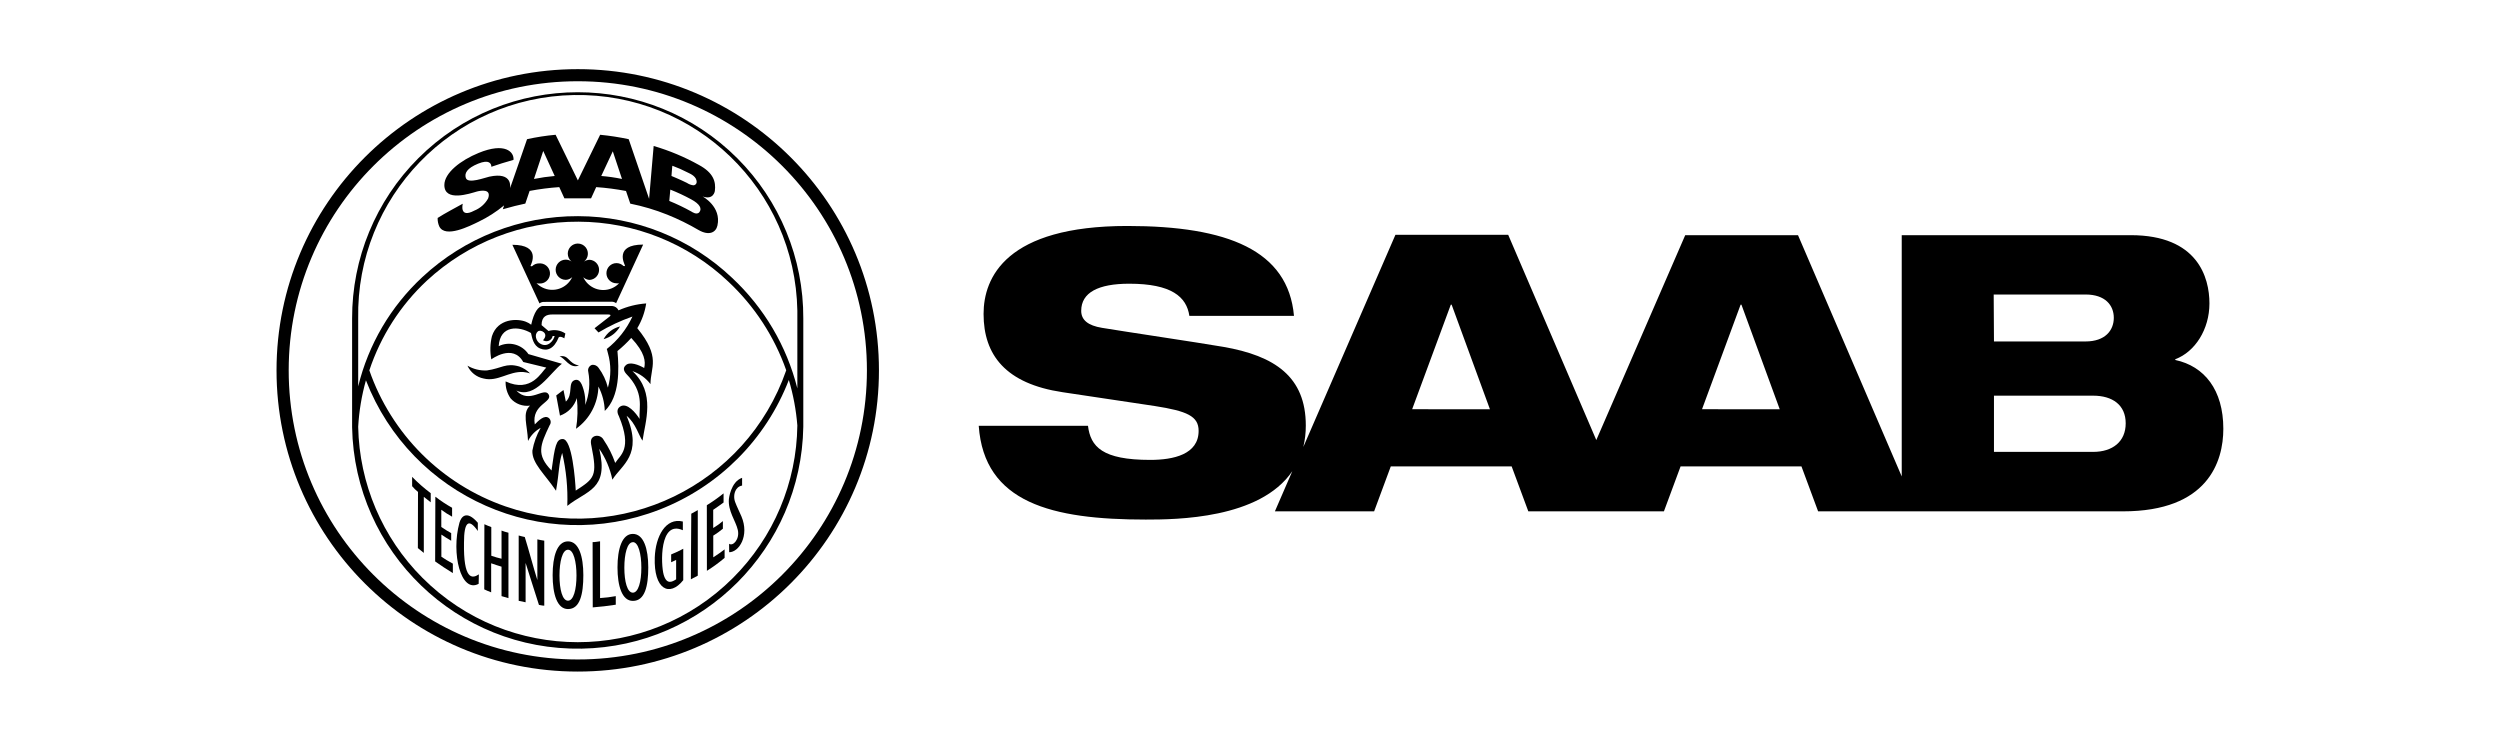 <?xml version="1.0" encoding="UTF-8"?>
<svg id="Layer_1" data-name="Layer 1" xmlns="http://www.w3.org/2000/svg" version="1.1" viewBox="0 0 361.54 107.11">
  <defs>
    <style>
      .cls-1 {
        fill: #000;
        stroke-width: 0px;
      }
    </style>
  </defs>
  <path class="cls-1" d="M76.22,20.13c1.361-.302,2.741-.516,4.13-.64l3.22,6.6,3.22-6.6c1.388.135,2.767.348,4.13.64l2.95,8.62.66-7.64c2.268.665,4.455,1.581,6.52,2.73,2.14,1.15,2.5,2.44,2.33,3.78,0,0-.18,1.36-1.78.79,0,0,2.77,1.47,2.15,4.22-.23,1-1.21,1.49-2.7.65-1.462-.859-2.986-1.608-4.56-2.24-1.728-.691-3.515-1.223-5.34-1.59l-.62-1.83c-1.424-.272-2.864-.459-4.31-.56l-.74,1.62h-3.86l-.74-1.62c-1.44.098-2.872.282-4.29.55l-.62,1.83c-1,.21-2,.46-3.25.82l.18-.56c-1.126.933-2.362,1.726-3.68,2.36-1.29.63-4.83,2.42-5.69.69-.173-.386-.255-.807-.24-1.23,1.05-.68,2.56-1.46,3.63-2.06,0,0-.54,2.18,1.67,1,.848-.341,1.554-.962,2-1.76.51-1.43-1.05-1.15-1.63-1-1,.29-4.69,1.55-4.7-.94,0-1.77,2.38-3.59,4.95-4.64,3.83-1.58,5.16-.14,5.05,1-1.55.44-1.88.56-3.2,1,0-.45-.3-1.11-1.92-.45s-2,1.4-1.77,2.07c.29.9,2.77-.06,3.39-.19,3.47-.75,3,1.6,3,1.66s2.46-7.08,2.46-7.08ZM77.22,25.88c.991-.198,1.993-.342,3-.43l-1.66-3.62-1.34,4.05ZM96.79,29.06c1.1.449,2.171.963,3.21,1.54,0,0,.77.57,1.15.07s.08-1.16-1.21-1.85c-.971-.527-1.972-.995-3-1.4l-.15,1.64ZM97.11,25.45s1.33.55,2.23,1c.278.188.597.308.93.35.225-.004.419-.16.47-.38.1-.88-.9-1.28-1.24-1.45-1-.49-1.28-.63-2.26-1-.02-.09-.13,1.43-.13,1.43v.05ZM86.95,25.45c1.008.079,2.01.223,3,.43l-1.33-4-1.67,3.57Z"/>
  <path class="cls-1" d="M89.67,47.21c-.517.905-1.373,1.568-2.38,1.84.494-.925,1.36-1.595,2.38-1.84Z"/>
  <path class="cls-1" d="M60.45,71.14c-.31-.248-.595-.526-.85-.83v-1.35c.834.856,1.733,1.645,2.69,2.36v1.32c-.33-.25-.66-.53-1-.79v8.11l-.86-.7.02-8.12Z"/>
  <path class="cls-1" d="M62.96,71.83c.766.593,1.575,1.128,2.42,1.6v1.29c-.542-.297-1.063-.631-1.56-1v2.49c.57.38,1,.66,1.43.89v1.1c-.48-.29-.88-.51-1.42-.89v3.2c.53.36.92.6,1.66,1v1.37c-1.27-.8-1.43-.9-2.56-1.69l.03-9.36Z"/>
  <path class="cls-1" d="M69.22,84.43c-2.57,1.4-4-4.4-2.78-8.83.24-.84,1-1.92,2.66,0v1.19c-1.32-1.9-2-1.33-2,1.68-.09,5.34,1.14,5.27,2.15,4.59l-.03,1.37Z"/>
  <path class="cls-1" d="M70.05,75.81c.36.16.51.23,1,.42v4.14c.485.17.979.314,1.48.43v-4.07c.325.127.66.231,1,.31v9.46l-1-.29v-4.26c-.5-.15-1-.31-1.5-.49v4.2c-.34-.127-.674-.27-1-.43l.02-9.42Z"/>
  <path class="cls-1" d="M85.7,78.4c.38,0,.67-.07,1.08-.12v8.21c.762-.046,1.52-.139,2.27-.28v1.24c-1.1.17-2.25.31-3.33.39l-.02-9.44Z"/>
  <path class="cls-1" d="M99.97,74.29l.94-.52v9.48l-1,.53.06-9.49Z"/>
  <path class="cls-1" d="M102.22,73.06c.841-.519,1.65-1.09,2.42-1.71v1.32c-.5.38-1,.71-1.5,1.06v2.63c.493-.295.961-.629,1.4-1v1.1c-.438.367-.902.702-1.39,1v3.14c.64-.41,1.11-.75,1.64-1.15v1.23c-.808.683-1.663,1.308-2.56,1.87l-.01-9.49Z"/>
  <path class="cls-1" d="M105.44,78.64c.58.4,1.56-.68,1.26-2s-1.44-2.71-1.29-4.47c0,0,.25-2.49,1.91-3.07v1.12c-1.1.2-1.14,1.45-1.14,1.5-.016.296.028.592.13.87.25.68.63,1.42.91,2.08,1.2,2.82-.37,5.2-1.77,5.19l-.01-1.22Z"/>
  <path class="cls-1" d="M84.36,83.18c0,2.71-.47,4.91-2.22,4.9-1.58,0-2.22-2.19-2.22-4.9s.64-4.89,2.22-4.89,2.22,2.19,2.22,4.89ZM82.14,79.5c-.81,0-1.23,1.72-1.23,3.73s.42,3.64,1.23,3.64,1.23-1.63,1.23-3.64-.43-3.74-1.23-3.73Z"/>
  <path class="cls-1" d="M314.58,52.06v-.11c2.86-1.07,4.94-4.32,4.94-8.07s-1.69-9.87-11.38-9.87h-33.12v34.89l-15-34.89h-16.31l-12.86,29.63-12.74-29.68h-16.31l-13.32,30.68c.243-1.015.364-2.056.36-3.1,0-7.06-4.49-10.09-11.94-11.38-3.92-.67-14.18-2.19-17.54-2.75-2-.33-3-1.12-3-2.46,0-2.64,2.46-3.92,6.95-3.92,6.11,0,8.29,1.9,8.69,4.65h15.13c-.84-9.47-9.59-13-24.1-13-17.54,0-20.79,7.45-20.79,12.72,0,5.94,3.19,10.09,11.43,11.32l13.34,2c4.65.73,6.33,1.46,6.33,3.59,0,3.41-3.64,4.2-7,4.2-6.94,0-8.63-1.91-9-4.93h-15.8c.78,11.15,10.59,13.56,24.15,13.56,4.39,0,16.51-.08,21.2-7l-2.52,5.81h14.35l2.41-6.5h17.48l2.41,6.5h19.61l2.41-6.5h17.48l2.41,6.5h44.09c12.27,0,14.51-7.18,14.51-11.94,0-5.63-2.74-9.05-6.95-9.95ZM204.22,59.18l5.59-15.12h.12l5.54,15.13-11.25-.01ZM246.14,59.18l5.58-15.12h.12l5.54,15.13-11.24-.01ZM288.32,42.59h13.28c2.86,0,4.09,1.57,4.09,3.37s-1.23,3.42-4.09,3.42h-13.24l-.04-6.79ZM302.66,65.35h-14.3v-8.13h14.34c2.81,0,4.71,1.35,4.71,4s-1.9,4.13-4.71,4.13h-.04Z"/>
  <path class="cls-1" d="M83.55,10c-24.058,0-43.56,19.503-43.56,43.56s19.503,43.56,43.56,43.56,43.56-19.503,43.56-43.56h0c.005-24.052-19.488-43.554-43.54-43.56h-.02ZM83.55,95.37c-23.091-.005-41.806-18.729-41.8-41.82.005-23.091,18.729-41.806,41.82-41.8,23.087.005,41.8,18.723,41.8,41.81s-18.719,41.81-41.81,41.81h-.01Z"/>
  <path class="cls-1" d="M106.63,22.89c-12.752-12.741-33.419-12.732-46.16.02-6.135,6.14-9.571,14.471-9.55,23.15v15.72h0c.332,18.018,15.207,32.356,33.225,32.024,17.574-.323,31.734-14.509,32.025-32.084v-15.66c.039-8.687-3.396-17.029-9.54-23.17ZM106.01,83.57c-12.404,12.402-32.513,12.4-44.915-.004-5.806-5.807-9.137-13.636-9.295-21.846.128-2.274.504-4.527,1.12-6.72,6.55,16.884,25.546,25.261,42.429,18.711,8.606-3.338,15.406-10.15,18.73-18.761.641,2.144,1.053,4.349,1.23,6.58-.101,8.28-3.439,16.191-9.3,22.04h0ZM53.41,53.57c1.643-4.965,4.512-9.436,8.34-13,5.959-5.513,13.792-8.555,21.91-8.51,8.065.022,15.816,3.123,21.67,8.67,3.781,3.537,6.653,7.935,8.37,12.82-5.78,16.649-23.962,25.459-40.611,19.68-9.226-3.203-16.477-10.454-19.68-19.68v.02ZM115.31,56.17c-1.543-6.132-4.824-11.688-9.45-16-6.01-5.703-13.975-8.891-22.26-8.91-8.349-.033-16.397,3.114-22.51,8.8-4.58,4.249-7.811,9.75-9.29,15.82v-9.82c-.311-17.538,13.654-32.007,31.192-32.318s32.007,13.654,32.318,31.192c.007.376.007.751,0,1.127v10.11Z"/>
  <path class="cls-1" d="M67.6,52.88c.854.506,1.839.746,2.83.69,2.11-.3,2.73-1.13,4.66-.57.593.209,1.13.551,1.57,1-.325-.105-.66-.172-1-.2-2.06-.13-3.7,1.45-5.72.94-1.036-.203-1.908-.897-2.34-1.86Z"/>
  <path class="cls-1" d="M88.5,43.63c.218.011.427.087.6.22l3.91-8.48c-4.22,0-2.7,2.81-2.64,3s-.21.09-.21.09c-.268-.261-.626-.408-1-.41-.806-.001-1.461.652-1.462,1.458-.001.806.652,1.461,1.458,1.462h.003c.123.015.247.015.37,0-1.219,1.264-3.232,1.3-4.497.081-.264-.254-.481-.552-.644-.881-.17-.26.24.32.91.31.804-.067,1.401-.772,1.334-1.576-.059-.711-.623-1.275-1.334-1.334-.299.002-.592.092-.84.26h0c.635-.497.747-1.414.251-2.05-.277-.354-.701-.561-1.151-.56h0c-.806.007-1.454.666-1.448,1.472.004.439.205.854.548,1.128h0c-.245-.175-.539-.269-.84-.27-.806-.001-1.461.652-1.462,1.458-.001.806.652,1.461,1.458,1.462h.003c.66,0,1.07-.58.9-.32-.781,1.573-2.69,2.215-4.263,1.433-.323-.16-.616-.375-.867-.633.12.037.245.054.37.05.804.067,1.509-.531,1.576-1.334.067-.804-.531-1.509-1.334-1.576-.08-.007-.161-.007-.241,0-.373-.002-.732.141-1,.4,0,0-.28.08-.22-.09s1.58-3-2.64-3l3.92,8.48c.171-.137.381-.214.6-.22l9.88-.03Z"/>
  <polygon class="cls-1" points="88.63 69.33 88.63 69.33 88.63 69.33 88.63 69.33"/>
  <path class="cls-1" d="M94.07,55.55c0-2.46,1.55-3.86-1.91-8.09.659-1.098,1.097-2.314,1.29-3.58-1.381.1-2.734.438-4,1-.17-.361-.522-.603-.92-.63h-10c-.69,0-1.32.93-1.71,2.71-.24-.184-.507-.333-.79-.44-1.21-.47-4.05-.5-4.89,2.1-.266,1.098-.297,2.24-.09,3.35,0,0,3.11-2.33,4.62.38l3.33.81c-.67.58-2.14,3.74-5.88,2-.034.873.219,1.734.72,2.45.7.801,1.756,1.195,2.81,1.05-1.16,1.07-.4,2.7-.29,5.11.404-.803,1.042-1.466,1.83-1.9-.586,1.023-.992,2.139-1.2,3.3-.08,1.82,1.79,3.39,3.42,5.8.49-2.81.37-3.83.89-5.47.585,2.509.834,5.085.74,7.66,2.81-2.26,6.05-2.32,4.62-8.26.924,1.349,1.57,2.869,1.9,4.47,1.33-2.16,4.46-3.54,2.06-9.24,1.31,1.07,1.78,2.91,2.3,3.6.38-2.73,1.94-6.91-1.46-10.06h0c1.04.349,1.95,1.004,2.61,1.88ZM77.79,47.92c.42-.33,1.66.3.74,1.28.422.272.986.151,1.258-.272.066-.103.111-.218.132-.339h.29c-.12.6-1,1.84-2.16,1.06-.5-.32-.83-1.25-.26-1.73ZM90.56,54.06c2.66,2.7,1.83,4.82,1.93,6.52-.48-.79-1.81-2.45-2.81-1.78-.44.28-.5.79-.18,1.38,2,4.82.17,5.62-.53,6.77-.408-1.178-.97-2.298-1.67-3.33-.236-.475-.783-.709-1.29-.55-.54.21-.66.65-.48,1.43.88,4.36.46,4.68-2.27,6.45-.07-1.49-.51-7.46-1.88-7.46-.94,0-1.14,1-1.62,4.55-2.24-2.3-1.65-3.64-.27-6.55.228-.306.194-.734-.08-1-.65-.6-1.6.41-2.07.89-.51-2.91,2.66-3.2,2-4.34s-2.78,1.48-4.67-.56c2.72,1.26,4.94-2.64,6.59-3.87l-4.84-1.4c-.946-1.402-2.78-1.893-4.3-1.15.2-3.08,2.93-2.91,4.67-1.9.16.64.31,1.82,1.32,2.24s2,.09,2.7-1.63c.27-.2.8.16.8.16l.15-.7c-.717-.484-1.614-.616-2.44-.36l-1-.85c0-1.3.77-1.54,1.54-1.54h8.12c.4,0,.34.17.2.28l-2.2,1.71.57.61c1.554-.933,3.199-1.704,4.91-2.3-.85,1.834-2.121,3.441-3.71,4.69,0,0,.1.31.16.59.472,1.633.472,3.367,0,5-.254-1.037-.713-2.013-1.35-2.87-.207-.303-.565-.468-.93-.43-.424.13-.67.571-.56,1,.307,1.61.154,3.273-.44,4.8.068-1.027-.11-2.056-.52-3-.18-.35-.48-.77-1-.59-1.05.37-.17,2.06-1.28,3.11,0,0-.34-1.64-.34-1.67s-1.05.78-1.05.78l.54,2.92c1.172-.409,2.079-1.353,2.44-2.54.165,1.478.125,2.973-.12,4.44,1.983-1.412,3.184-3.676,3.24-6.11.569,1.092.883,2.299.92,3.53,2.18-2.08,2.08-6.07,1.83-8.66.714-.582,1.382-1.217,2-1.9,2,2.13,2.09,3.43,1.87,4.35-.75-.44-2.12-1-2.69-.37-.34.32-.34.71.09,1.21Z"/>
  <path class="cls-1" d="M80.91,51.54c1.43-.28,1.19,1,2.82,1.32-1.37.52-2-1.1-2.82-1.32h0"/>
  <path class="cls-1" d="M75.01,77.44c.38.11.57.15.88.22.56,1.79,1.26,4.45,1.82,6.23h0v-5.89c.32.07.67.15,1,.19v9.4c-.29,0-.48-.07-.77-.11-.56-1.81-1.38-4.27-1.93-6.07h0v5.69l-1-.21v-9.45Z"/>
  <path class="cls-1" d="M98.81,83.9c-2,2.51-4.29,1.34-4.12-3.29.11-3,1.55-5.8,4.06-5.19v1.26c-3.42-1.55-3.19,5-2.77,6.44s1.19,1.06,1.8.66v-2.81c-.23.1-.48.24-.72.34v-1.13c.599-.239,1.183-.513,1.75-.82v4.54Z"/>
  <path class="cls-1" d="M93.75,82.06c0,2.67-.48,4.85-2.23,4.84-1.57,0-2.22-2.17-2.22-4.84s.65-4.85,2.22-4.85,2.23,2.16,2.23,4.85ZM91.52,78.41c-.81,0-1.23,1.7-1.23,3.69s.42,3.61,1.23,3.61,1.23-1.62,1.23-3.61-.43-3.71-1.23-3.7v.01Z"/>
</svg>